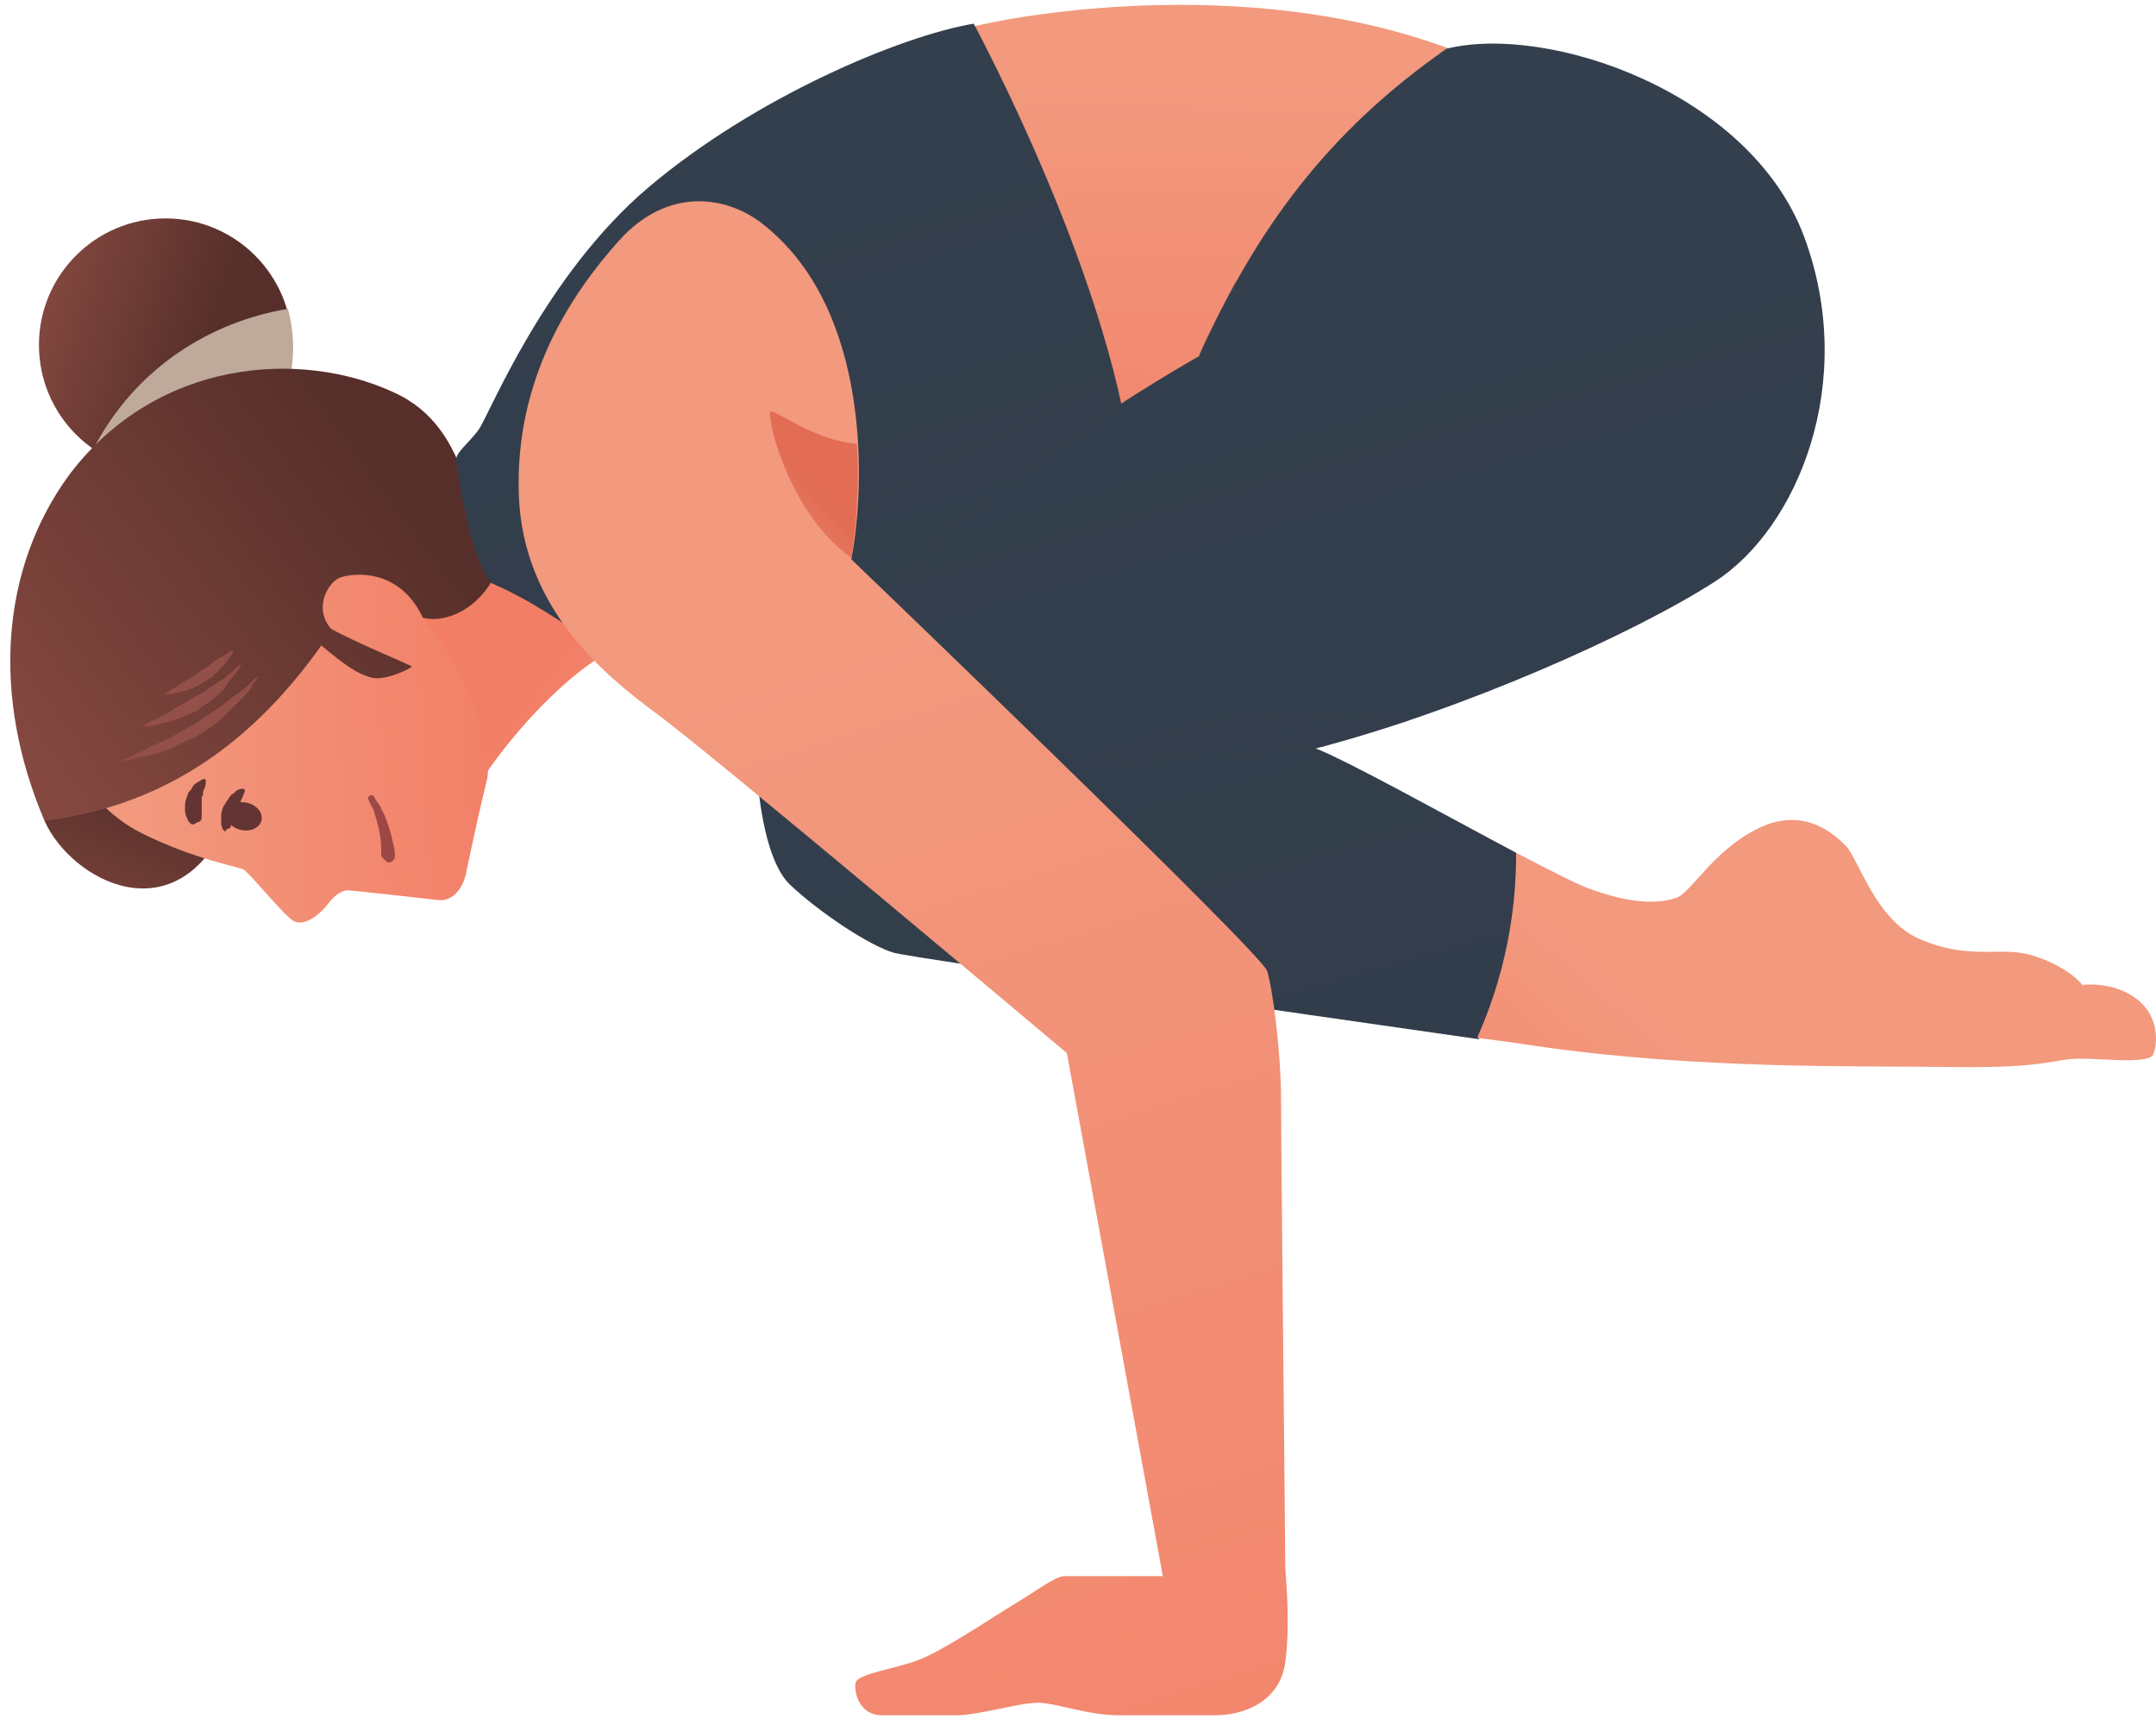 <?xml version="1.0" encoding="UTF-8"?> <svg xmlns="http://www.w3.org/2000/svg" width="155" height="124" viewBox="0 0 155 124" fill="none"><path d="M68.3 2.8L70 1.9C74.1 0.9 92.4 -2.2 107.3 4.8V30.5L80.5 34.9C80.5 34.9 69.9 8.1 68.3 2.8Z" fill="url(#paint0_linear_403_106)"></path><path d="M33.7 57.7C35.1 54.7 40.4 48.3 44.5 46.5L37.9 34.4L25.3 42.9L33.7 57.7Z" fill="url(#paint1_linear_403_106)"></path><path d="M3.2 59C5.1 63.3 12.8 67.5 16.5 58.7L17.9 52.5L5.3 49.7L3.2 59Z" fill="url(#paint2_linear_403_106)"></path><path d="M11.9 33.9C16.926 33.9 21 29.826 21 24.8C21 19.774 16.926 15.7 11.9 15.7C6.875 15.7 2.8 19.774 2.8 24.8C2.8 29.826 6.875 33.9 11.9 33.9Z" fill="url(#paint3_linear_403_106)"></path><path d="M20.3 30.5C9.2 30.8 5.9 37.6 4.2 43.1C2.1 50.1 4.9 57.4 10.4 60C14.1 61.8 17.1 62.3 17.5 62.5C17.9 62.7 20.4 65.8 21.1 66.2C21.8 66.6 22.8 65.9 23.4 65.2C24 64.4 24.4 64.1 24.9 64C25.4 64 30.6 64.6 31.5 64.7C32.4 64.8 33.2 64.1 33.5 62.8C34 60.4 34.5 58.1 35 56.1C35.5 54 33.6 47.8 30.3 44.4C30.3 44.4 32.6 41.6 34.1 38.1C32.5 35.5 28.4 30.3 20.3 30.5Z" fill="url(#paint4_linear_403_106)"></path><path d="M18.803 58.967C18.924 58.428 18.455 57.863 17.754 57.705C17.054 57.548 16.388 57.857 16.267 58.395C16.145 58.934 16.615 59.499 17.315 59.657C18.016 59.814 18.682 59.505 18.803 58.967Z" fill="#633433"></path><path d="M16.1 59.7C16.1 59.7 16.1 59.7 16 59.6C16 59.5 15.9 59.4 15.9 59.2C15.9 59 15.9 58.8 15.9 58.6C15.9 58.4 16 58.1 16.1 57.9C16.2 57.8 16.2 57.7 16.3 57.6C16.4 57.5 16.4 57.4 16.5 57.3C16.6 57.2 16.6 57.1 16.7 57.1C16.8 57 16.9 57 16.9 56.9C17.2 56.7 17.4 56.7 17.4 56.7C17.5 56.7 17.6 56.7 17.6 56.8V56.9C17.6 56.9 17.5 57.1 17.4 57.4C17.3 57.5 17.3 57.7 17.2 57.8C17.2 57.9 17.1 57.9 17.1 58L17 58.2C17 58.3 16.9 58.4 16.9 58.4C16.9 58.5 16.9 58.6 16.8 58.6C16.8 58.8 16.7 58.9 16.7 59C16.7 59.1 16.6 59.2 16.6 59.3C16.6 59.4 16.6 59.4 16.6 59.4C16.6 59.5 16.4 59.6 16.3 59.6C16.2 59.8 16.2 59.8 16.1 59.7Z" fill="#633433"></path><path d="M13.7 59.2C13.7 59.2 13.7 59.2 13.6 59.1C13.5 59 13.5 58.9 13.4 58.7C13.3 58.5 13.3 58.3 13.3 58.1C13.3 57.9 13.3 57.6 13.4 57.4C13.4 57.3 13.5 57.2 13.5 57.1C13.5 57 13.6 56.9 13.7 56.8C13.8 56.7 13.8 56.6 13.9 56.5C13.9 56.4 14 56.4 14.1 56.3C14.4 56.1 14.6 56 14.6 56C14.7 56 14.8 56 14.8 56.1V56.2C14.8 56.2 14.8 56.4 14.7 56.7C14.6 56.8 14.6 57 14.6 57.1C14.6 57.2 14.5 57.3 14.5 57.3V57.5C14.5 57.6 14.5 57.7 14.5 57.7C14.5 57.8 14.5 57.9 14.5 57.9C14.5 58.1 14.5 58.2 14.5 58.4C14.5 58.5 14.5 58.7 14.5 58.7C14.5 58.8 14.5 58.8 14.5 58.8C14.5 58.9 14.4 59.1 14.2 59.1C13.9 59.3 13.8 59.3 13.7 59.2Z" fill="#633433"></path><path d="M27.4 61.401C27.4 61.401 27.4 61.201 27.4 60.801C27.4 60.401 27.3 59.901 27.2 59.401C27.1 59.201 27.1 58.901 27 58.701C26.9 58.501 26.9 58.201 26.8 58.101C26.6 57.801 26.5 57.501 26.5 57.501C26.4 57.401 26.5 57.201 26.6 57.201C26.7 57.101 26.9 57.201 26.9 57.301C26.9 57.301 27 57.501 27.3 57.901C27.4 58.101 27.5 58.301 27.6 58.501C27.7 58.701 27.8 59.001 27.9 59.301C28.1 59.801 28.2 60.401 28.3 60.801C28.4 61.201 28.4 61.501 28.4 61.501C28.4 61.801 28.2 62.001 27.9 62.001C27.6 61.801 27.4 61.601 27.4 61.401Z" fill="#9D4746"></path><path d="M20.7 22.2C15.3 23.1 9.8 26.3 6.7 32.3C7.7 33 8.8 33.5 10 33.8C14.9 34.9 19.8 31.8 20.9 26.9C21.2 25.2 21.1 23.7 20.7 22.2Z" fill="#BEA99A"></path><path d="M3.2 59.001C11.2 58.001 17.7 54.001 23.1 46.401C24.9 47.901 25.8 48.501 26.7 48.701C27.6 49.001 29.7 48.001 29.6 47.901C29.5 47.8 25.6 46.201 23.8 45.201C22.5 43.701 23.6 41.8 24.5 41.501C25.4 41.2 28.7 40.8 30.4 44.401C31.8 44.8 34.1 44.001 35.4 41.701C33.8 37.901 34.1 30.801 28.3 28.201C21.6 25.101 11.3 25.8 5 34.1C0 40.901 -0.6 50.1 3.2 59.001Z" fill="url(#paint5_linear_403_106)"></path><path d="M8.7 54.701C8.7 54.701 9.4 54.401 10.4 53.901C10.6 53.801 10.9 53.601 11.2 53.501C11.5 53.401 11.8 53.201 12.1 53.101C12.7 52.801 13.3 52.401 13.9 52.101C14.2 51.901 14.5 51.701 14.8 51.501C15.1 51.301 15.4 51.101 15.7 50.901C16 50.701 16.2 50.501 16.5 50.301C16.7 50.101 17 49.901 17.2 49.801C17.4 49.601 17.6 49.501 17.8 49.301C18 49.101 18.1 49.001 18.2 48.901C18.4 48.701 18.6 48.601 18.6 48.601C18.6 48.601 18.5 48.801 18.3 49.001C18.2 49.101 18.1 49.301 18 49.501C17.9 49.701 17.7 49.901 17.5 50.101C17.4 50.201 17.3 50.301 17.2 50.401C17.1 50.501 17 50.601 16.9 50.701C16.7 50.901 16.4 51.201 16.2 51.401C15.9 51.601 15.7 51.901 15.4 52.101C15.1 52.301 14.8 52.501 14.5 52.701C14.2 52.901 13.9 53.101 13.5 53.201C13.2 53.401 12.8 53.501 12.5 53.701C11.9 54.001 11.2 54.201 10.7 54.301C10.2 54.401 9.7 54.501 9.4 54.601C8.8 54.701 8.7 54.701 8.7 54.701Z" fill="#935048"></path><path d="M10.2 52.2C10.2 52.2 10.7 51.9 11.4 51.6C11.8 51.4 12.2 51.2 12.6 50.9C13 50.7 13.5 50.4 14 50.1C14.2 50 14.5 49.8 14.7 49.7C14.9 49.6 15.1 49.4 15.3 49.3C15.5 49.2 15.7 49 15.9 48.9C16.1 48.8 16.3 48.6 16.4 48.5C16.6 48.4 16.7 48.3 16.8 48.2C16.9 48.1 17 48 17.1 47.9C17.3 47.8 17.4 47.7 17.4 47.7C17.4 47.7 17.3 47.8 17.2 48C17.1 48.2 16.9 48.5 16.6 48.8C16.5 48.9 16.5 49 16.4 49.1C16.3 49.2 16.2 49.3 16.2 49.4C16 49.6 15.9 49.8 15.7 49.9C15.5 50.1 15.3 50.3 15.1 50.4C14.9 50.6 14.6 50.7 14.4 50.9C14.2 51.1 13.9 51.2 13.7 51.3C13.5 51.4 13.2 51.5 13 51.6C12.5 51.8 12 51.9 11.6 52C10.8 52.3 10.2 52.2 10.2 52.2Z" fill="#935048"></path><path d="M11.8 49.9C11.8 49.9 11.9 49.8 12 49.8C12.1 49.7 12.3 49.6 12.6 49.4C12.8 49.3 13.1 49.1 13.4 48.9C13.7 48.7 14 48.6 14.3 48.3C14.5 48.2 14.6 48.1 14.8 48C15 47.9 15.1 47.8 15.2 47.7C15.3 47.6 15.5 47.5 15.6 47.4C15.7 47.3 15.9 47.2 16 47.2C16.4 46.9 16.8 46.7 16.8 46.7C16.8 46.7 16.7 47.1 16.3 47.5C16.3 47.6 16.2 47.6 16.2 47.7C16.2 47.8 16.1 47.8 16 47.9C15.9 48 15.8 48.1 15.6 48.3C15.5 48.4 15.3 48.6 15.2 48.7C15 48.8 14.9 48.9 14.7 49C14.5 49.1 14.4 49.2 14.2 49.3C14 49.4 13.9 49.5 13.7 49.5C13.5 49.6 13.4 49.6 13.2 49.7C13 49.7 12.9 49.8 12.7 49.8C12.4 49.9 12.2 49.9 12 49.9C11.9 49.9 11.8 49.9 11.8 49.9Z" fill="#935048"></path><path d="M35.3 41.9C40.1 44 41.8 46.3 44.5 46.5C47.2 46.7 68.4 46.2 72.1 45.6C75.8 45 80.2 39.3 81.5 34.8C80.4 20.9 70 1.7 70 1.7C64.7 2.6 54.3 7 46.7 13.4C39.1 19.8 35.2 29.8 34.4 30.9C33.6 32 32.6 32.6 32.8 33.3C32.9 34 33.8 40.1 35.3 41.9Z" fill="url(#paint6_linear_403_106)"></path><path opacity="0.4" d="M72 45.6C75.6 45 80.1 39.3 81.4 34.8C81.2 32.5 80.8 30.1 80.2 27.6C70 31.6 61.1 36.6 55.9 40.8C51.9 44 50.4 45.5 49.8 46.4C57.1 46.4 69.4 46 72 45.6Z" fill="url(#paint7_linear_403_106)"></path><path opacity="0.4" d="M100.8 18.9C100.7 18.7 93.8 18.9 88.8 20.3C87.9 22 87 23.7 86.2 25.5C89.3 24.1 100.8 19.2 100.8 18.9Z" fill="url(#paint8_linear_403_106)"></path><path d="M109 61.3C103.9 58.6 97.1 54.8 94.6 53.8C105 51.1 117.4 45.6 123.3 41.8C129.2 38 133.6 27.5 129.7 17C125.8 6.6 111.3 1.7 104 3.5C95.4 9.5 90.3 16.5 86.2 25.6C74.7 32.2 64.6 40.5 59.5 46.6C54.4 52.7 54.4 53.4 54.4 54.7C54.4 56 54.8 61.7 56.8 63.6C58.8 65.5 62.5 68 64.3 68.5C65.9 68.9 92.3 72.7 106.3 74.7C108.6 69.2 109.1 64.4 109 61.3Z" fill="url(#paint9_linear_403_106)"></path><path d="M153.6 71.8C151.9 70.501 149.7 70.8 149.7 70.8C149 69.9 147.1 68.8 145.3 68.501C143.5 68.201 141.2 68.9 138 67.501C134.8 66.1 133.6 61.7 132.7 60.8C131.8 59.901 129.7 58.001 126.5 59.501C123.3 61.001 121.6 64.1 120.6 64.501C119.6 64.9 117.7 65.1 114.6 64.001C113.6 63.7 111.5 62.6 109 61.3C109 64.4 108.6 69.201 106.2 74.6C107.8 74.8 109.2 75.001 110.5 75.201C122.3 76.9 133.6 76.6 140.4 76.701C147.2 76.8 147.7 76.1 149.5 76.1C151.3 76.1 154.5 76.501 154.8 75.8C155.1 75.1 155.3 73.1 153.6 71.8Z" fill="url(#paint10_linear_403_106)"></path><path opacity="0.4" d="M95 53.7C87.3 54.4 77.6 55 77.4 55C77.1 54.9 85 52.2 89.7 51.5C94.4 50.8 101.3 51.8 101.3 51.8L95 53.7Z" fill="url(#paint11_linear_403_106)"></path><path d="M54.7 16C52.2 14.1 48 13.4 44.5 17.3C41 21.2 37 27.3 37.3 35.6C37.6 43.9 43.7 48.7 47.2 51.3C50.8 53.9 76.7 75.7 76.7 75.7L83.6 113.3C83.6 113.3 77.1 113.3 76.5 113.3C75.9 113.3 74.6 114.3 73.1 115.2C71.6 116.1 67.9 118.6 66.1 119.3C64.3 120 61.6 120.3 61.5 121C61.4 121.7 61.8 123.3 63.4 123.3C65 123.3 67.3 123.3 68.8 123.3C70.3 123.3 73.3 122.4 74.6 122.4C75.9 122.4 78.2 123.3 80.4 123.3C82.6 123.3 85.5 123.3 87.4 123.3C89.3 123.3 92 122.4 92.4 119.5C92.8 116.6 92.4 113.1 92.4 112.6C92.4 110.8 92.1 82.8 92.1 79.2C92.1 75.6 91.5 71.1 91.1 69.8C90.7 68.5 61.2 40.2 61.2 40.2C62.2 35.1 62.7 22.1 54.7 16Z" fill="url(#paint12_linear_403_106)"></path><path d="M61.2 40.1C61.5 38.2 61.8 35.2 61.6 31.9C58.6 31.7 55.7 29.4 55.4 29.6C55.1 30 56.7 36.9 61.2 40.1Z" fill="url(#paint13_linear_403_106)"></path><defs><linearGradient id="paint0_linear_403_106" x1="87.99" y1="5.842" x2="87.323" y2="44.842" gradientUnits="userSpaceOnUse"><stop stop-color="#F2997E"></stop><stop offset="1" stop-color="#F27E66"></stop></linearGradient><linearGradient id="paint1_linear_403_106" x1="53.228" y1="59.073" x2="39.041" y2="48.448" gradientUnits="userSpaceOnUse"><stop stop-color="#F2997E"></stop><stop offset="1" stop-color="#F27E66"></stop></linearGradient><linearGradient id="paint2_linear_403_106" x1="5.204" y1="68.728" x2="10.096" y2="56.214" gradientUnits="userSpaceOnUse"><stop stop-color="#844840"></stop><stop offset="1" stop-color="#572F2A"></stop></linearGradient><linearGradient id="paint3_linear_403_106" x1="2.556" y1="21.948" x2="14.749" y2="25.709" gradientUnits="userSpaceOnUse"><stop stop-color="#844840"></stop><stop offset="1" stop-color="#572F2A"></stop></linearGradient><linearGradient id="paint4_linear_403_106" x1="9.26" y1="49.065" x2="36.838" y2="47.607" gradientUnits="userSpaceOnUse"><stop stop-color="#F2997E"></stop><stop offset="1" stop-color="#F27E66"></stop></linearGradient><linearGradient id="paint5_linear_403_106" x1="0.747" y1="52.881" x2="27.347" y2="33.149" gradientUnits="userSpaceOnUse"><stop stop-color="#844840"></stop><stop offset="1" stop-color="#572F2A"></stop></linearGradient><linearGradient id="paint6_linear_403_106" x1="51.608" y1="13.659" x2="122.424" y2="265.988" gradientUnits="userSpaceOnUse"><stop stop-color="#343F4D"></stop><stop offset="0.581" stop-color="#2B3440"></stop><stop offset="1" stop-color="#222A33"></stop></linearGradient><linearGradient id="paint7_linear_403_106" x1="64.299" y1="34.593" x2="89.114" y2="123.012" gradientUnits="userSpaceOnUse"><stop stop-color="#343F4D"></stop><stop offset="0.581" stop-color="#2B3440"></stop><stop offset="1" stop-color="#222A33"></stop></linearGradient><linearGradient id="paint8_linear_403_106" x1="92.814" y1="19.888" x2="99.923" y2="45.218" gradientUnits="userSpaceOnUse"><stop stop-color="#343F4D"></stop><stop offset="0.581" stop-color="#2B3440"></stop><stop offset="1" stop-color="#222A33"></stop></linearGradient><linearGradient id="paint9_linear_403_106" x1="87.654" y1="21.477" x2="225.367" y2="512.172" gradientUnits="userSpaceOnUse"><stop stop-color="#343F4D"></stop><stop offset="0.581" stop-color="#2B3440"></stop><stop offset="1" stop-color="#222A33"></stop></linearGradient><linearGradient id="paint10_linear_403_106" x1="124.043" y1="77.455" x2="104.543" y2="99.539" gradientUnits="userSpaceOnUse"><stop stop-color="#F2997E"></stop><stop offset="1" stop-color="#F27E66"></stop></linearGradient><linearGradient id="paint11_linear_403_106" x1="88.945" y1="51.999" x2="95.372" y2="74.9" gradientUnits="userSpaceOnUse"><stop stop-color="#343F4D"></stop><stop offset="0.581" stop-color="#2B3440"></stop><stop offset="1" stop-color="#222A33"></stop></linearGradient><linearGradient id="paint12_linear_403_106" x1="60.933" y1="45.902" x2="97.266" y2="162.902" gradientUnits="userSpaceOnUse"><stop stop-color="#F2997E"></stop><stop offset="1" stop-color="#F27E66"></stop></linearGradient><linearGradient id="paint13_linear_403_106" x1="52.301" y1="40.273" x2="58.317" y2="34.912" gradientUnits="userSpaceOnUse"><stop stop-color="#F2997E"></stop><stop offset="1" stop-color="#E26C54"></stop></linearGradient></defs></svg> 